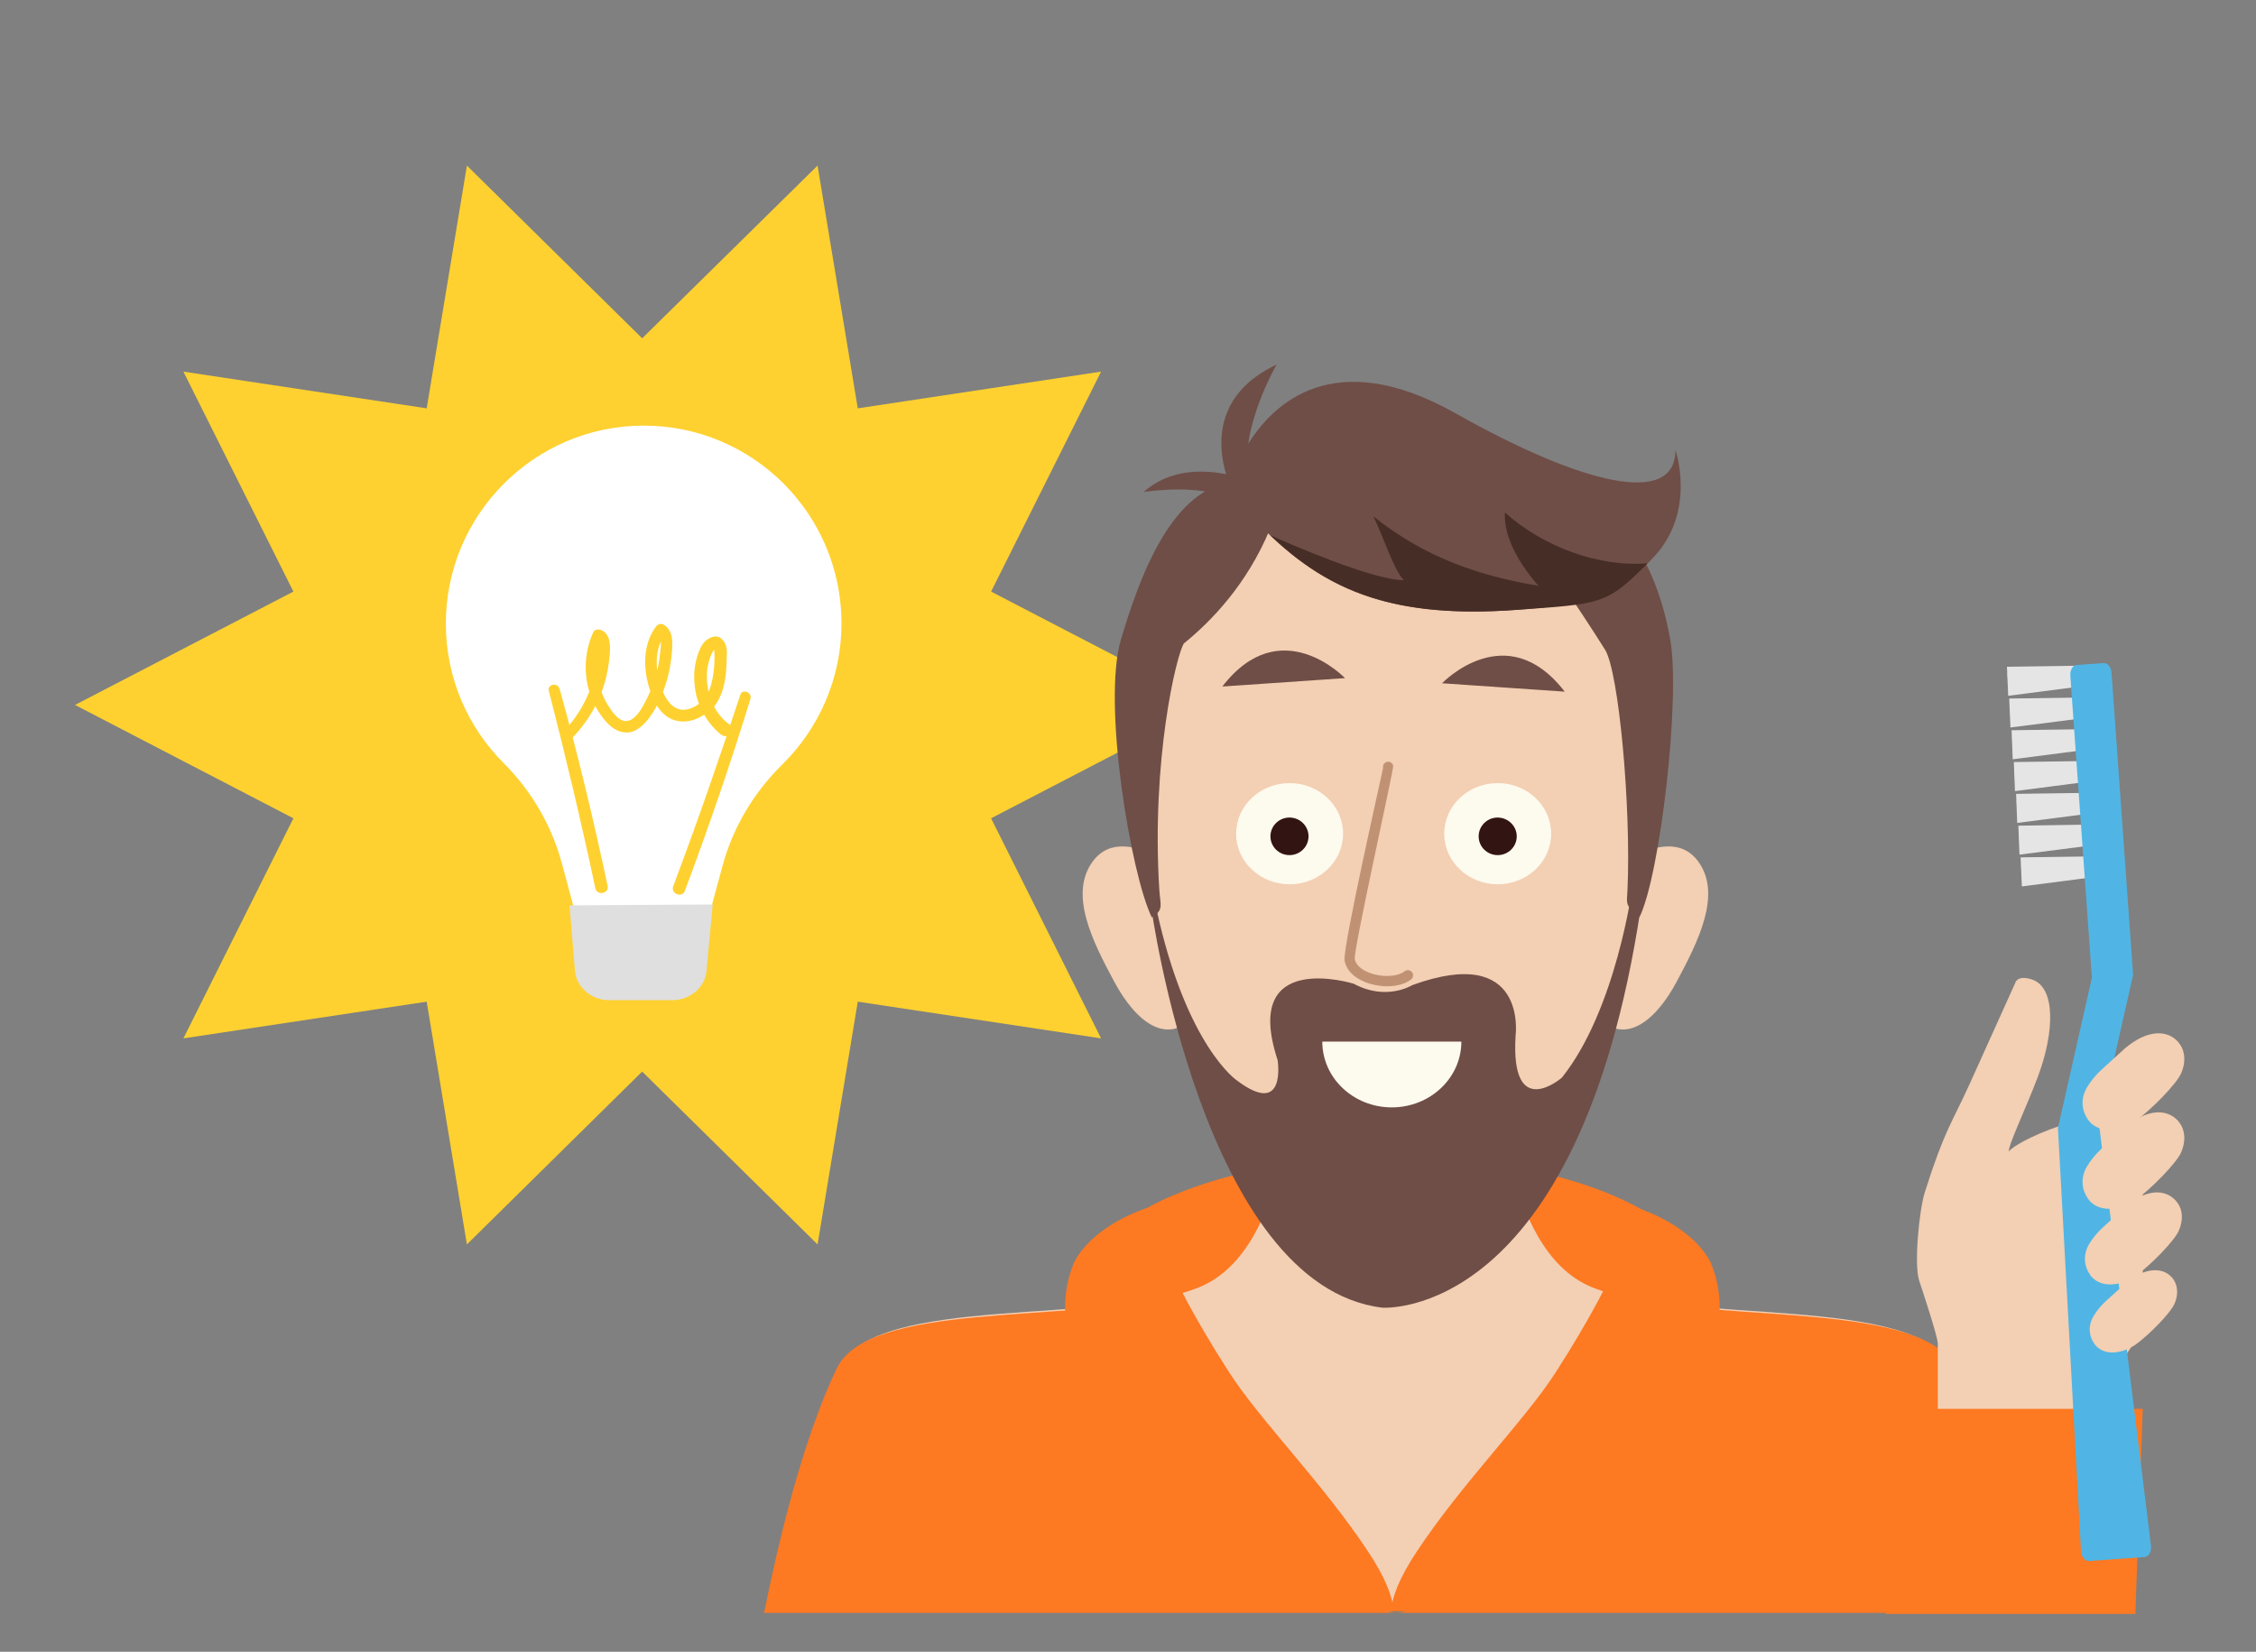 <?xml version="1.0" encoding="utf-8"?>
<!-- Generator: Adobe Illustrator 26.0.3, SVG Export Plug-In . SVG Version: 6.00 Build 0)  -->
<svg version="1.1" xmlns="http://www.w3.org/2000/svg" xmlns:xlink="http://www.w3.org/1999/xlink" x="0px" y="0px"
	 viewBox="0 0 180.08 131.87" style="enable-background:new 0 0 180.08 131.87;" xml:space="preserve">
<rect x="0" y="0" width="180.08" height="131.87" fill="#808080" stroke="none"/>
<style type="text/css">
	.st0{fill:#FED130;}
	.st1{fill:#FFFFFF;}
	.st2{fill:#DFDFDF;}
	.st3{fill:#FD7922;}
	.st4{fill:#F3CFB3;}
	.st5{fill:#6F4E47;}
	.st6{fill:#462D26;}
	.st7{fill:#FDFAEE;}
	.st8{fill:#321413;}
	.st9{fill:#C09273;}
	.st10{fill:#D6D6D6;}
	.st11{fill:#E5E5E5;}
	.st12{fill:#50B5E4;}
</style>
<g id="Calque_6">
	<g>
		<polygon class="st0" points="96.54,56.28 79.11,65.33 87.89,82.9 68.47,79.97 65.26,99.35 51.26,85.55 37.27,99.35 34.06,79.97 
			14.64,82.9 23.42,65.33 5.99,56.28 23.42,47.23 14.64,29.67 34.06,32.6 37.27,13.22 51.26,27.01 65.26,13.22 68.47,32.6 
			87.89,29.67 79.11,47.23 		"/>
	</g>
</g>
<g id="Calque_7">
	<g>
		<g>
			<path class="st1" d="M67.17,49.77c0-8.72-7.07-15.79-15.79-15.79c-8.72,0-15.82,7.13-15.79,15.85c0.01,4.33,1.77,8.25,4.61,11.09
				c2.21,2.21,3.82,4.95,4.64,7.97l1.27,4.71h10.35l1.21-4.46c0.83-3.08,2.5-5.87,4.78-8.11C65.36,58.16,67.17,54.17,67.17,49.77z"
				/>
			<path class="st2" d="M53.67,79.85h-5.05c-1.43,0-2.65-1.06-2.73-2.4l-0.43-5.17l11.43-0.07l-0.49,5.25
				C56.32,78.79,55.1,79.85,53.67,79.85z"/>
		</g>
	</g>
	<g>
		<path class="st0" d="M58.19,57.81c-0.51-0.37-0.9-0.86-1.19-1.4c0.57-0.71,0.83-1.66,0.93-2.54c0.06-0.54,0.08-1.08,0.09-1.63
			c0.01-0.52-0.06-0.97-0.5-1.3c-0.4-0.29-0.92-0.03-1.23,0.25c-0.35,0.33-0.52,0.86-0.66,1.3c-0.27,0.9-0.27,1.86-0.1,2.77
			c0.06,0.32,0.15,0.63,0.26,0.93c-0.22,0.18-0.48,0.31-0.76,0.4c-0.86,0.28-1.52-0.22-1.92-0.96c-0.07-0.12-0.13-0.25-0.19-0.38
			c0.07-0.18,0.13-0.36,0.19-0.54c0.29-0.87,0.46-1.79,0.53-2.71c0.06-0.76,0.08-1.67-0.65-2.12c-0.24-0.14-0.5-0.04-0.65,0.17
			c-1.07,1.48-1.01,3.45-0.43,5.13c-0.19,0.45-0.41,0.88-0.65,1.3c-0.27,0.46-0.78,1.17-1.4,1.08c-0.58-0.08-1.04-0.81-1.33-1.26
			c-0.21-0.33-0.38-0.68-0.51-1.05c0.07-0.19,0.14-0.39,0.2-0.59c0.25-0.78,0.38-1.59,0.45-2.4c0.05-0.68,0.08-1.63-0.67-1.95
			c-0.22-0.09-0.53-0.08-0.65,0.17c-0.65,1.45-0.77,3.04-0.36,4.57c0.01,0.05,0.03,0.1,0.05,0.16c-0.45,1.14-1.13,2.2-1.96,3.1
			c-0.37,0.4,0.22,1,0.6,0.6c0.74-0.76,1.35-1.61,1.84-2.54c0.14,0.27,0.3,0.53,0.48,0.77c0.48,0.67,1.09,1.3,1.96,1.34
			c0.81,0.04,1.47-0.64,1.91-1.23c0.21-0.29,0.4-0.6,0.56-0.92c0.4,0.63,0.97,1.14,1.76,1.25c0.72,0.1,1.42-0.12,2.01-0.52
			c0.35,0.59,0.79,1.12,1.31,1.55C58.13,59.14,58.81,58.26,58.19,57.81z M52.75,51.22c0.03,0.38-0.05,0.85-0.08,1.07
			c-0.04,0.42-0.11,0.83-0.21,1.24C52.37,52.73,52.43,51.9,52.75,51.22z M56.44,53.6c0.03-0.39,0.13-0.78,0.26-1.15
			c0.06-0.17,0.14-0.33,0.23-0.48c0.01-0.01,0.04-0.05,0.07-0.09c0,0.03,0.02,0.06,0.02,0.11c0.05,0.96-0.03,1.99-0.33,2.91
			c-0.04,0.11-0.08,0.22-0.13,0.33C56.44,54.7,56.4,54.14,56.44,53.6z"/>
		<path class="st0" d="M59.09,55.48c-1.68,5.13-3.45,10.22-5.35,15.27c-0.23,0.6,0.7,0.97,0.93,0.37
			c1.89-5.06,3.65-10.16,5.23-15.32C60.06,55.27,59.26,54.95,59.09,55.48z"/>
		<path class="st0" d="M43.81,55.16c1.34,5.22,2.59,10.47,3.71,15.75c0.13,0.63,1.12,0.44,0.98-0.19
			C47.38,65.44,46.12,60.2,44.67,55C44.52,54.46,43.67,54.61,43.81,55.16z"/>
	</g>
</g>
<g id="Calque_3">
	<g>
		<ellipse class="st3" cx="111.19" cy="102.93" rx="24.85" ry="10.59"/>
		<path class="st4" d="M155.7,109.1c-2.75-5.78-21.19-3.3-28.62-6.33c-7.43-3.03-7.43-17.61-7.43-17.61h-8.25h-8.25
			c0,0,0,14.58-7.43,17.61c-7.43,3.03-25.86,0.55-28.62,6.33c-2.75,5.78-4.68,14.03-5.78,19.54h100.15
			C160.38,123.13,158.45,114.88,155.7,109.1z"/>
		<path class="st3" d="M156.1,109.23c-2.51-5.25-18.05-3.69-26.47-5.63c-3.35,10.46-13.28,25.11-18.18,25.16
			c-4.9-0.05-15.91-18.49-18.18-25.16c-8.42,1.94-23.95,0.38-26.47,5.63c-2.77,5.78-4.7,14.03-5.81,19.54h100.91
			C160.8,123.27,158.87,115.01,156.1,109.23z"/>
		<g>
			<path class="st4" d="M87.23,68.77c2.72-3.68,8.87,2.31,8.87,2.31s3.82,4.47-0.63,9.86c-2.23,2.7-4.8,0.66-6.52-2.55
				C87.23,75.19,85.29,71.39,87.23,68.77z"/>
		</g>
		<g>
			<path class="st4" d="M135.55,68.77c-2.72-3.68-8.87,2.31-8.87,2.31s-3.82,4.47,0.63,9.86c2.23,2.7,4.8,0.66,6.52-2.55
				C135.54,75.19,137.48,71.39,135.55,68.77z"/>
		</g>
		<path class="st4" d="M131.49,51.32c-0.54-3.01-2.6-5.55-5.2-7.63c-8.72-6.97-20.96-6.97-29.68,0c-2.61,2.08-4.66,4.62-5.2,7.63
			c0,0-1.28,23.66,4.62,32.73c4.57,7.03,10.33,10.84,15.42,10.84s10.84-3.81,15.42-10.84C132.76,74.98,131.49,51.32,131.49,51.32z"
			/>
		<path class="st5" d="M92.54,71.05c-0.65-10.35,1.36-18.76,1.96-19.68c2.14-1.73,5.04-4.7,6.87-9.13c0,0,8.51,4.13,21.98,2.48
			c0,0,2.5,3.53,4.77,7.15c1.1,1.76,2.09,12.62,1.79,19.18c-0.04,0.97-0.19,1.15,0.51,1.79l0.44,0.4c1.66-3.36,3.3-17.52,2.46-22.2
			c-2.37-13.19-11.91-14.58-21.4-14.58c-3.71,0-7.86,0.88-11.44,2.62c-0.73-0.22-1.84-0.47-1.82-0.62
			c-5.08,0.34-7.68,7.56-9.18,12.58c-1.52,5.09,0.8,18.83,2.46,22.2l0.02-0.01C92.93,72.63,92.61,72.23,92.54,71.05z"/>
		<path class="st5" d="M133.74,35.93c0,4.63-7.6,2.68-17.55-2.93c-9.75-5.5-14.59-0.73-16.56,2.44c0.5-3.32,2.28-6.34,2.28-6.34
			c-5.05,2.38-4.71,6.49-4.04,8.76c-1.8-0.36-4.49-0.45-6.58,1.42c0,0,5.15-0.81,7.05,0.82c0.25,0.21,1.04,0.58,1.13,0.67
			c5.33,5.87,10.6,8.72,21.58,7.92c6.07-0.44,8.09-1.14,10.97-4.23C135.43,40.81,133.74,35.93,133.74,35.93z"/>
		<path class="st6" d="M121.05,48.69c6.81-0.49,7.18-0.41,10.47-3.72c-3.93,0.33-8.35-1.33-11.39-4.05
			c-0.1,1.51,0.66,3.53,2.67,5.85c-4.84-0.81-9.15-2.32-13.18-5.55c0.81,1.61,1.63,4.29,2.44,5.1c-2.5,0-9.17-2.92-10.67-3.59
			C106.14,47.25,111.38,49.39,121.05,48.69z"/>
		<g>
			<path class="st7" d="M123.82,66.56c0,2.23-1.91,4.04-4.27,4.04c-2.36,0-4.27-1.81-4.27-4.04s1.91-4.04,4.27-4.04
				C121.91,62.52,123.82,64.33,123.82,66.56z"/>
			<g>
				<path class="st8" d="M121.07,66.77c0,0.83-0.68,1.5-1.52,1.5c-0.84,0-1.52-0.67-1.52-1.5s0.68-1.5,1.52-1.5
					C120.39,65.28,121.07,65.95,121.07,66.77z"/>
			</g>
		</g>
		<g>
			<path class="st7" d="M98.67,66.56c0,2.23,1.91,4.04,4.27,4.04c2.36,0,4.27-1.81,4.27-4.04s-1.91-4.04-4.27-4.04
				C100.58,62.52,98.67,64.33,98.67,66.56z"/>
			<g>
				<ellipse class="st8" cx="102.93" cy="66.77" rx="1.52" ry="1.5"/>
			</g>
		</g>
		<g>
			<path class="st9" d="M110.74,78.74c-0.62,0-1.24-0.12-1.76-0.33c-0.94-0.37-1.52-0.98-1.65-1.71c-0.18-1.04,3.09-15.34,3.07-15.4
				c-0.04-0.22,0.11-0.44,0.33-0.48c0.23-0.04,0.44,0.11,0.48,0.33c0.05,0.26-3.19,14.73-3.07,15.42c0.07,0.43,0.49,0.83,1.14,1.08
				c1,0.4,2.25,0.35,2.85-0.11c0.18-0.14,0.44-0.1,0.58,0.08c0.14,0.18,0.1,0.44-0.08,0.58C112.14,78.58,111.44,78.74,110.74,78.74z
				"/>
		</g>
		<path class="st3" d="M119.45,128.64c6.67-5.28,21.06-18.11,17.16-27.7c0,0-0.98-2.76-5.86-4.49c0,0-0.98,4.45-6.6,13.16
			c-2.52,3.9-7.42,8.76-11.07,14.28c-1.42,2.14-1.98,3.67-2.03,4.76H119.45z"/>
		<path class="st3" d="M102.84,128.64h8.4c-0.05-1.09-0.62-2.62-2.03-4.76c-3.65-5.52-8.55-10.38-11.07-14.28
			c-5.62-8.7-6.6-13.16-6.6-13.16c-4.88,1.73-5.86,4.49-5.86,4.49C81.78,110.53,96.17,123.35,102.84,128.64z"/>
	</g>
	<g>
		<path class="st4" d="M171.04,104.12V89.99c-2.06-2.46-9.85,0.87-10.69,1.94c-0.05-0.52,1.39-3.48,2.33-6
			c1.32-3.53,1.43-7.13-0.51-7.74c-1.18-0.37-1.31,0.29-1.31,0.29l-3.61,8c-1.43,3.16-2.03,3.72-3.61,8.72
			c-0.44,1.39-0.88,5.78-0.44,7.06c0.27,0.81,1.42,4.29,1.48,4.97h0v13.04h12.52l-0.01-10.02c0.01-0.01,0.03-0.01,0.04-0.02
			C169.56,109.08,171.04,106.72,171.04,104.12z"/>
		<polygon class="st3" points="170.45,128.85 171.04,112.48 152.37,112.48 150.53,128.85 		"/>
		<g>
			<g>
				<polygon class="st10" points="166.6,54.3 160.34,55.11 160.24,53.79 166.55,53.7 				"/>
				<polygon class="st11" points="166.56,54.74 160.3,55.55 160.2,53.23 166.51,53.14 				"/>
				<polygon class="st10" points="166.78,56.84 160.52,57.65 160.43,56.33 166.73,56.24 				"/>
				<polygon class="st11" points="166.74,57.28 160.48,58.08 160.38,55.77 166.69,55.68 				"/>
				<polygon class="st10" points="166.96,59.38 160.7,60.19 160.61,58.87 166.92,58.78 				"/>
				<polygon class="st11" points="166.92,59.81 160.66,60.62 160.57,58.3 166.88,58.21 				"/>
				<polygon class="st10" points="167.14,61.92 160.88,62.72 160.79,61.41 167.1,61.31 				"/>
				<polygon class="st11" points="167.1,62.35 160.84,63.16 160.75,60.84 167.06,60.75 				"/>
				<polygon class="st10" points="167.32,64.45 161.06,65.26 160.97,63.94 167.28,63.85 				"/>
				<polygon class="st11" points="167.28,64.89 161.02,65.7 160.93,63.38 167.24,63.29 				"/>
				<polygon class="st10" points="167.5,66.99 161.25,67.8 161.15,66.48 167.46,66.39 				"/>
				<polygon class="st11" points="167.46,67.43 161.2,68.23 161.11,65.92 167.42,65.82 				"/>
				<polygon class="st10" points="167.69,69.53 161.43,70.33 161.33,69.02 167.64,68.93 				"/>
				<polygon class="st11" points="167.64,69.96 161.39,70.77 161.29,68.45 167.6,68.36 				"/>
			</g>
			<path class="st12" d="M167.92,52.94l-2.15,0.15c-0.32,0.02-0.55,0.42-0.51,0.88l1.72,24.09l-2.71,12l1.84,33.77
				c0.03,0.46,0.32,0.82,0.63,0.8l4.45-0.32c0.32-0.02,0.55-0.42,0.51-0.88l-4.14-33.6l2.71-12l-1.72-24.09
				C168.53,53.27,168.24,52.92,167.92,52.94z"/>
		</g>
		<path class="st4" d="M173.98,89.65c-0.03-0.04-0.05-0.07-0.08-0.11l-0.03-0.04c-0.89-1.01-2.49-0.98-4.23,0.49l-1.88,1.71
			c-0.48,0.43-0.88,0.94-1.17,1.42c-0.56,0.94-0.4,1.91,0.08,2.58c0.04,0.05,0.07,0.1,0.11,0.14l0.03,0.04
			c0.8,0.9,2.41,0.81,3.75-0.15c1.15-0.82,3.19-2.89,3.55-3.74C174.48,91.14,174.44,90.26,173.98,89.65z"/>
		<path class="st4" d="M173.98,83.34c-0.03-0.04-0.05-0.07-0.08-0.11l-0.03-0.04c-0.89-1.01-2.49-0.98-4.23,0.49l-1.88,1.71
			c-0.48,0.43-0.88,0.94-1.17,1.42c-0.56,0.94-0.4,1.91,0.08,2.58c0.04,0.05,0.07,0.1,0.11,0.14l0.03,0.04
			c0.8,0.9,2.41,0.81,3.75-0.15c1.15-0.82,3.19-2.89,3.55-3.74C174.48,84.83,174.44,83.95,173.98,83.34z"/>
		<path class="st4" d="M173.8,96.01c-0.03-0.03-0.05-0.07-0.08-0.1l-0.03-0.04c-0.85-0.96-2.37-0.97-4.02,0.47l-1.79,1.63
			c-0.46,0.41-0.84,0.89-1.12,1.35c-0.53,0.9-0.38,1.82,0.08,2.46c0.03,0.05,0.07,0.09,0.1,0.14l0.03,0.03
			c0.76,0.85,2.29,0.78,3.57-0.14c1.1-0.78,3.04-2.75,3.38-3.56C174.28,97.43,174.24,96.59,173.8,96.01z"/>
		<path class="st4" d="M173.46,102.1c-0.02-0.03-0.05-0.06-0.07-0.09l-0.03-0.03c-0.77-0.86-2.18-0.77-3.63,0.42l-1.62,1.46
			c-0.41,0.37-0.76,0.81-1,1.22c-0.48,0.81-0.34,1.64,0.07,2.21c0.03,0.04,0.06,0.08,0.09,0.12l0.03,0.03
			c0.69,0.77,2.06,0.7,3.22-0.13c0.99-0.71,2.74-2.48,3.05-3.21C173.89,103.38,173.85,102.63,173.46,102.1z"/>
	</g>
</g>
<g id="Calque_5">
	<path class="st5" d="M91.88,72.36c0,0,4.13,30.3,18.46,32.04c0,0,15.64,1.19,20.63-31.93l-0.65-1.74c0,0-1.3,9.88-5.65,15.31
		c0,0-4.13,3.58-3.69-3.37c0,0,0.98-7.38-8.25-4.02c0,0-2.06,1.3-4.67-0.11c0,0-9.01-2.82-6.08,6.08c0,0,0.76,4.67-3.26,1.63
		c0,0-4.02-2.71-6.41-13.68L91.88,72.36z"/>
	<path class="st7" d="M105.55,83.16c0,2.9,2.48,5.25,5.55,5.25c3.06,0,5.55-2.35,5.55-5.25"/>
	<path class="st5" d="M107.36,54.14c0,0-5.13-5.38-9.79,0.67"/>
	<path class="st5" d="M115.11,54.55c0,0,5.13-5.38,9.79,0.67"/>
</g>
</svg>
